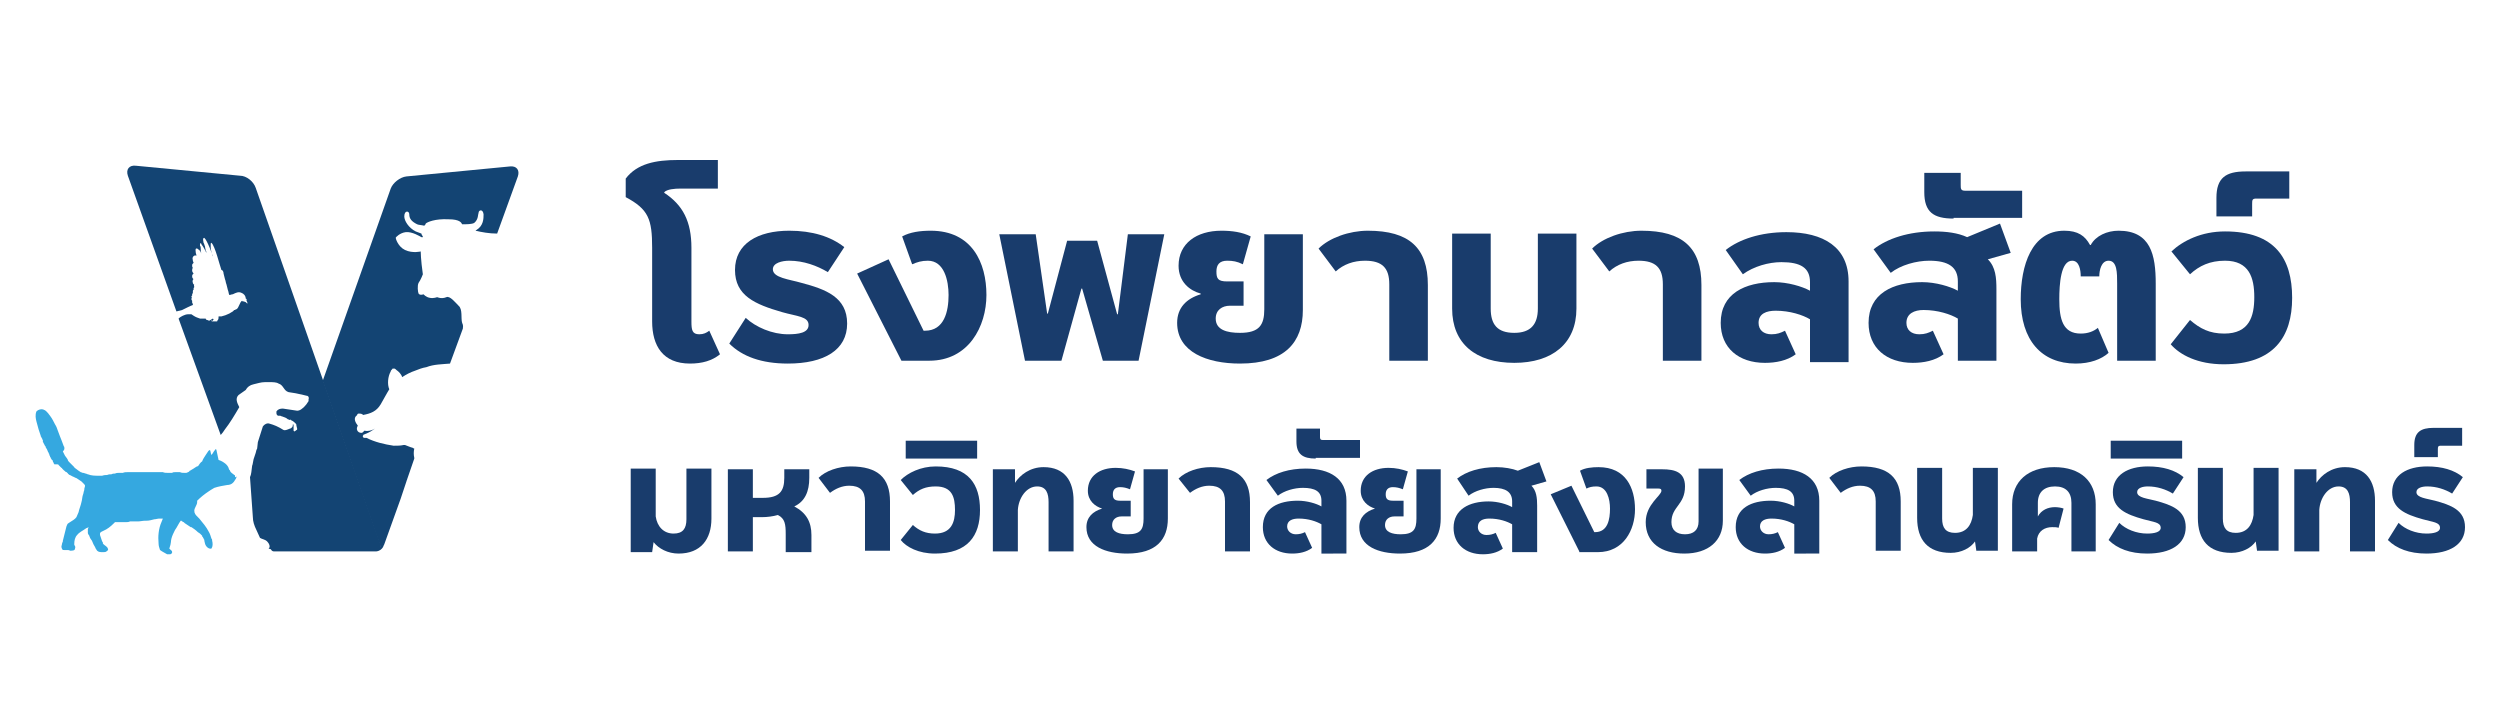 <svg xmlns="http://www.w3.org/2000/svg" xmlns:xlink="http://www.w3.org/1999/xlink" id="Layer_1" x="0px" y="0px" viewBox="0 0 350 100" style="enable-background:new 0 0 350 100;" xml:space="preserve"><style type="text/css">	.st0{fill:#FFFFFF;}	.st1{fill:#134473;}	.st2{fill:#E9E9E9;}	.st3{fill:#35A8E0;}	.st4{fill:#193C6C;}</style><g>	<rect class="st0" width="350" height="100"></rect></g><g>	<g>		<path class="st1" d="M56.9,67.4C56.9,67.4,56.9,67.4,56.9,67.4C56.9,67.4,56.9,67.4,56.9,67.4C56.8,67.4,56.8,67.4,56.9,67.4   c0-0.1,0.1-0.2,0.1-0.3l1-2.9c0,0,0-0.1,0-0.1c-0.1-0.4-0.1-0.9,0-1.3c-0.1,0-0.2-0.1-0.2-0.1c-0.4-0.1-0.8-0.3-1.1-0.4   c0,0-0.1,0-0.1,0c0,0-0.1,0-0.1,0c-0.4,0.1-0.9,0.1-1.4,0.1c-1.3-0.2-2.6-0.5-3.8-1.1l0,0c-0.1,0-0.2,0-0.3,0   c-0.2,0-0.3-0.3-0.1-0.4c0,0-0.1,0-0.1,0c0,0,0,0,0,0c0.5-0.2,1-0.4,1.4-0.7c0.1-0.1,0.2-0.1,0.3-0.2c-0.5,0.3-1,0.4-1.5,0.3   c-0.1,0.1-0.2,0.3-0.4,0.3c-0.6,0-0.8-0.6-0.5-1c-0.3-0.4-0.6-0.9-0.3-1.3c0.1-0.1,0.1-0.1,0.2-0.2c0-0.1,0.1-0.2,0.2-0.2   c0.2,0,0.4,0,0.5,0.1c0.1,0,0.1,0,0.1,0.1c1.1-0.2,1.9-0.5,2.5-1.5c0.3-0.5,0.6-1.1,0.9-1.6c0.1-0.2,0.2-0.3,0.3-0.5   c-0.3-0.7-0.2-1.8,0.2-2.5c0-0.1,0.1-0.2,0.1-0.2c0,0,0,0,0,0l0,0c0,0,0,0,0.1-0.1c0-0.1,0.1-0.1,0.2-0.1c0,0,0,0,0,0c0,0,0,0,0,0   l0,0c0,0,0.1,0,0.1,0c0.1,0,0.2,0.1,0.3,0.2c0.3,0.2,0.7,0.6,0.8,1c0.6-0.4,1.2-0.7,1.8-0.9c0.5-0.2,1-0.4,1.6-0.5   c1-0.4,2.2-0.4,3.3-0.5l1.8-4.9c0-0.2,0.1-0.4-0.1-0.8c-0.2-0.6,0.1-1.9-0.5-2.4c-0.5-0.5-1.2-1.4-1.7-1.2c-0.7,0.3-1.3,0-1.3,0   s-0.5,0.2-1,0.1c-0.6-0.1-0.9-0.5-0.9-0.5s-0.5,0.2-0.7-0.1c-0.1-0.2-0.2-1.1,0-1.5c0.3-0.4,0.6-1.2,0.6-1.2   c-0.3-2.1-0.3-3.2-0.3-3.2s-1.1,0.3-2.2-0.2c-1-0.5-1.3-1.6-1.3-1.7c0-0.1,0.6-0.7,1.4-0.8c0.9-0.1,2,0.6,2.2,0.7   c0.2,0.1,0.2-0.1,0.2-0.1c-0.1-0.1-0.2-0.3-0.2-0.4c-0.3-0.1-0.5-0.2-0.8-0.3c-1-0.5-1.6-1.5-1.6-2.1c0-0.9,0.7-0.8,0.7-0.3   c0,0.6,0.3,1,1.1,1.4c0.2,0.1,0.6,0.1,1,0.2c0.1-0.1,0.2-0.2,0.2-0.3c0.2-0.2,1.3-0.7,3.2-0.6c1.6,0,1.8,0.5,1.9,0.7   c0.6,0,1.4,0,1.7-0.2c0.6-0.5,0.5-1.2,0.6-1.4c0-0.4,0.6-0.6,0.7,0.2c0,0.6,0,1.6-1,2.2c0,0-0.1,0-0.1,0.1c0.8,0.2,1.9,0.4,3,0.4   l2.9-8c0.3-0.9-0.2-1.5-1.1-1.4l-14.5,1.4c-0.9,0.1-1.9,0.9-2.2,1.7L37.3,75.6c0.9,0.2,0.2,1.6,1.1,1.6h14.2c0.5,0,1-0.4,1.1-0.8   l0.1-0.2l2.3-6.4L56.9,67.4C56.9,67.4,56.9,67.4,56.9,67.4C56.9,67.5,56.9,67.4,56.9,67.4z"></path>		<g>							<image style="overflow:visible;opacity:0.75;" width="37" height="50" transform="matrix(1 0 0 1 33.244 37.244)">			</image>			<g>				<g>					<path class="st2" d="M51.7,76.7L44,54.4l1.2-1l8.1,23.2L51.7,76.7z"></path>				</g>			</g>		</g>		<path class="st1" d="M53.3,76.3l-17.5-50c-0.3-0.9-1.3-1.7-2.2-1.7L19,23.2c-0.9-0.1-1.4,0.5-1.1,1.4l6.8,19   c0.4-0.1,0.8-0.2,0.8-0.2c0.4-0.2,1.2-0.6,1.5-0.7c0,0,0,0,0-0.1c0,0,0-0.1,0-0.1c-0.1,0-0.1-0.1-0.1-0.2c0-0.1,0-0.1,0-0.2   c-0.1-0.1-0.1-0.2-0.1-0.2c0-0.1,0-0.2,0.1-0.2c0,0-0.1-0.1-0.1-0.1c0-0.1,0-0.2,0.1-0.2c0-0.1,0-0.1,0-0.2c0,0,0.1-0.2,0.1-0.2   c0-0.1,0-0.1,0-0.2c0-0.1,0-0.2,0.1-0.2c0-0.1,0-0.1,0-0.2c0-0.1,0.1-0.2,0.1-0.2c0-0.1-0.1-0.3,0-0.3c-0.1-0.1-0.2-0.2-0.2-0.3   c0-0.1-0.1-0.2,0-0.4c0,0,0-0.1,0.1-0.1c-0.1-0.1-0.2-0.2-0.2-0.4c0-0.1,0-0.2,0.1-0.3c0,0,0,0,0.1-0.1c-0.1-0.1-0.2-0.3-0.2-0.4   c0-0.1,0-0.3,0.1-0.4c-0.1-0.1-0.1-0.2-0.1-0.4c0-0.1,0.1-0.2,0.2-0.3c0-0.1-0.1-0.2-0.1-0.3c0-0.2-0.1-0.3,0-0.5   c0.1-0.2,0.3-0.3,0.5-0.2c0-0.2-0.1-0.3-0.1-0.5c0-0.1-0.1-0.5,0.1-0.5c0.1-0.1,0.3,0.2,0.4,0.2c0.1,0.1,0.2,0.3,0.3,0.5   c-0.1-0.2-0.1-0.5-0.1-0.7c0-0.1,0-0.3-0.1-0.4c0-0.1,0-0.2,0-0.3c0.1-0.1,0.2,0,0.2,0.1c0.3,0.4,0.5,0.8,0.7,1.2   c0-0.1,0-0.2-0.1-0.3c0-0.2-0.1-0.4-0.1-0.6c-0.1-0.2-0.1-0.4-0.2-0.5c0-0.1-0.2-0.7,0.1-0.7c0.4,0.3,1.2,2.5,1.2,2.6   c0-0.1,0-0.2-0.1-0.3c-0.1-0.3-0.2-0.7-0.2-1c0-0.1,0-0.3,0-0.4c0-0.1,0-0.2,0.1-0.2c0.5,0.4,1.2,3.3,1.4,3.8   c0.2,0,0.3,0.3,0.3,0.5c0,0.1,0.1,0.3,0.1,0.4c0,0.1,0.1,0.3,0.1,0.4c0.1,0.2,0.1,0.5,0.2,0.7c0.1,0.3,0.1,0.5,0.2,0.8   c0.1,0.2,0.1,0.5,0.2,0.7c0.2,0,0.3-0.1,0.5-0.1c0.4-0.2,0.8-0.4,1.2-0.2c0.3,0.1,0.6,0.4,0.6,0.8c0.1,0,0.2,0.2,0.1,0.3   c0.1,0.1,0.2,0.4,0.1,0.4c0,0-0.1-0.1-0.1-0.1c0,0-0.1-0.1-0.1-0.1c-0.1,0-0.2-0.1-0.3-0.1c-0.1,0-0.2,0-0.2-0.1   c-0.2,0.1-0.3,0.4-0.4,0.6c-0.1,0.2-0.2,0.5-0.4,0.6c-0.1,0-0.2,0.1-0.2,0.1c0,0,0,0-0.1,0c-0.1,0.1-0.1,0.1-0.2,0.2   c-0.2,0.1-0.3,0.2-0.5,0.3c-0.4,0.2-0.7,0.3-1.1,0.4c-0.1,0-0.2,0-0.4,0c0,0.2,0,0.4-0.1,0.5c0,0-0.1,0.1-0.1,0.2   C30,45,30,45,29.9,45c-0.1,0-0.2,0-0.2,0c0,0-0.1,0-0.1,0c0,0-0.1-0.1-0.1-0.1c0,0,0.1,0.1,0.1,0.1c0,0,0.1,0,0.1,0   c-0.1,0-0.1-0.1-0.1-0.2c0,0,0,0,0.1,0.1c0,0,0,0,0.1,0c0-0.1,0.1-0.1,0.1-0.2c0,0-0.1-0.1-0.1-0.1c0,0,0,0,0,0   c-0.2,0.1-0.3,0.2-0.5,0.3c-0.1,0-0.2-0.1-0.3-0.1c-0.1,0-0.2-0.1-0.2-0.2c-0.3,0-0.6,0-0.8,0c-0.3-0.1-0.6-0.2-0.9-0.4   c-0.1-0.1-0.2-0.1-0.3-0.2c-0.2,0-0.3,0-0.5,0c-0.2,0-0.5,0.1-0.7,0.2c-0.2,0.1-0.4,0.2-0.6,0.4c0,0,0,0,0,0l5.9,16.3   c0.2-0.2,0.4-0.5,0.6-0.8c0.7-0.9,1.3-1.9,2-3.1c-0.3-0.6-0.6-1.2-0.1-1.7l1-0.7c0.2-0.4,0.6-0.7,1.1-0.8c0.5-0.1,1-0.3,1.6-0.3   c0.2,0,0.4,0,0.6,0c0.5,0,1,0,1.3,0.2c0.7,0.2,0.7,1,1.4,1.2c0.7,0.1,1.3,0.2,2.1,0.4c0.1,0,0.3,0.1,0.4,0.1   c0.3,0,0.4,0.3,0.3,0.5L43.2,56l0,0.1c0,0.1-0.1,0.2-0.1,0.2c-0.1,0.1-0.1,0.2-0.2,0.3c-0.2,0.2-0.3,0.4-0.6,0.6   c-0.2,0.2-0.5,0.3-0.7,0.3l-2-0.3c-0.4,0-0.7,0.1-0.9,0.4l0,0c0,0,0,0.1,0,0.2c0,0.1,0,0.2,0.1,0.3c0,0,0.1,0.1,0.1,0.1   c0.1,0,0.2,0,0.3,0c0.1,0,0.2,0.1,0.3,0.1c0.3,0.1,0.6,0.2,0.8,0.4c0.1,0,0.2,0.1,0.3,0.1l0.1-0.1l0,0.1c0.1,0,0.1,0.1,0.2,0.1   c0.2,0.1,0.4,0.3,0.5,0.4c0.1,0.1,0.1,0.2,0.1,0.3c0,0.1,0.1,0.3,0.1,0.4c0,0,0,0.1,0,0.1c0,0,0,0.1-0.1,0.1c0,0-0.1,0.1-0.1,0.1   c-0.1,0-0.1,0.1-0.2,0.1c0,0-0.1-0.1-0.1-0.1c0-0.1,0-0.3,0-0.4c0-0.1,0-0.3,0-0.4c0,0,0-0.1-0.1-0.1c0,0.1,0,0.3-0.1,0.4   l-0.1,0.1c0,0-0.1,0.1-0.2,0.1c-0.3,0.1-0.6,0.3-0.9,0.2c-0.8-0.5-1.3-0.7-2-0.9c-0.3-0.1-0.7,0.1-0.9,0.4l-0.7,2.2c0,0,0,0,0,0   L36,62.8L35.9,63c0,0,0,0,0,0l-0.1,0.4l-0.1,0.3l-0.2,0.6c-0.1,0.4-0.1,0.7-0.2,0.9c-0.1,0.7-0.1,1.2-0.3,1.6l0.4,5.6   c0,0.6,0.2,1.2,0.5,1.8l0.5,1.1c0.3,0.2,0.7,0.2,1,0.5c0.3,0.3,0.5,0.8,0.2,1c0.3,0.1,0.6,0.2,0.9,0.2h14.3   C53.2,77.1,53.4,76.8,53.3,76.3z"></path>		<path class="st1" d="M23,76.7c0.2,0.3,0.5,0.3,0.8,0.4c0,0,0.1,0,0.1,0c-0.3-0.2-0.6-0.3-1-0.6C23,76.5,23,76.6,23,76.7z"></path>		<path class="st3" d="M32.9,66.6c0,0,0-0.1-0.1-0.1c0,0,0,0,0,0c-0.2-0.2-0.5-0.3-0.6-0.6c0,0,0,0,0,0c0,0,0-0.1-0.1-0.1   c0-0.1-0.1-0.2-0.1-0.3c-0.2-0.5-0.7-0.8-1.1-1c-0.1,0-0.2-0.1-0.3-0.1c0,0,0,0,0,0c-0.1-0.5-0.2-0.9-0.3-1.4c0,0,0-0.1-0.1-0.1   c0,0-0.1,0-0.1,0.1c-0.2,0.2-0.3,0.5-0.5,0.7c0,0,0,0,0,0c-0.1-0.2-0.1-0.5-0.2-0.7c-0.1,0-0.1,0.1-0.2,0.1   c-0.1,0.2-0.3,0.4-0.4,0.6c-0.2,0.3-0.4,0.6-0.5,0.9h0c0,0,0,0,0,0c-0.2,0.1-0.3,0.3-0.4,0.4c0,0,0,0.1-0.1,0.1c0,0,0,0.1,0,0.1   c-0.1,0.1-0.3,0.1-0.4,0.2c-0.1,0.1-0.2,0.1-0.3,0.2c-0.2,0.1-0.3,0.2-0.5,0.3c0,0-0.1,0-0.1,0.1c0,0-0.1,0.1-0.2,0.1   c-0.1,0.1-0.2,0.1-0.3,0.1c-0.1,0-0.1,0-0.2,0c-0.2,0-0.4,0-0.6-0.1c0,0,0,0-0.1,0c-0.2,0-0.3,0-0.5,0c-0.2,0-0.4,0-0.5,0.1   c0,0,0,0,0,0c-0.2,0-0.4,0-0.6,0c-0.2,0-0.5,0-0.7-0.1c-0.1,0-0.2,0-0.4,0c-0.1,0-0.2,0-0.2,0c-0.1,0-0.3,0-0.4,0   c-0.1,0-0.2,0-0.2,0c-0.2,0-0.4,0-0.6,0c-0.1,0-0.3,0-0.4,0c-0.3,0-0.6,0-0.8,0c-0.2,0-0.4,0-0.6,0c-0.3,0-0.6,0-0.9,0   c-0.1,0-0.3,0-0.4,0c0,0,0,0,0,0c-0.2,0-0.5,0-0.7,0.1c-0.1,0-0.2,0-0.3,0c-0.1,0-0.1,0-0.2,0c-0.2,0-0.4,0-0.6,0.1   c-0.2,0-0.3,0-0.5,0.1c-0.2,0-0.4,0-0.6,0.1c-0.2,0-0.4,0-0.7,0.1c-0.2,0-0.3,0-0.5,0c-0.5,0-1,0-1.5-0.2c-0.1,0-0.2-0.1-0.3-0.1   c-0.1,0-0.2-0.1-0.4-0.1c-0.1,0-0.2-0.1-0.3-0.1c-0.1-0.1-0.2-0.1-0.3-0.2c-0.1-0.1-0.3-0.2-0.4-0.3c-0.1-0.1-0.2-0.1-0.2-0.2   c-0.1-0.1-0.3-0.3-0.4-0.4c-0.1-0.1-0.2-0.2-0.3-0.3c-0.1-0.1-0.2-0.2-0.2-0.3c0-0.1-0.1-0.1-0.1-0.2c-0.1-0.1-0.2-0.3-0.3-0.4   c-0.1-0.2-0.2-0.4-0.3-0.6C9.1,62.9,9,62.8,9,62.6c0-0.1-0.1-0.1-0.1-0.2c-0.1-0.3-0.2-0.5-0.3-0.8c-0.1-0.2-0.1-0.3-0.2-0.5   c-0.1-0.3-0.2-0.5-0.3-0.8c-0.1-0.3-0.2-0.6-0.4-0.9c-0.2-0.4-0.4-0.8-0.7-1.2c-0.2-0.3-0.4-0.5-0.6-0.7c-0.1,0-0.1-0.1-0.2-0.1   c-0.3-0.2-0.8-0.1-1.1,0.2C4.9,58.1,5,58.6,5.1,59c0.1,0.4,0.2,0.7,0.3,1.1c0.1,0.3,0.2,0.6,0.3,0.9c0,0.1,0,0.1,0.1,0.2   c0,0.1,0,0.1,0.1,0.2c0,0.1,0,0.1,0.1,0.2C6,61.6,6,61.6,6,61.7c0,0,0,0,0,0c0,0,0,0,0,0.1c0,0.1,0,0.1,0.1,0.2   c0,0.1,0.1,0.2,0.1,0.2c0,0,0,0,0,0c0,0.1,0.1,0.2,0.1,0.2c0,0,0,0.1,0.1,0.1c0,0,0,0.1,0,0.1c0,0.1,0.1,0.1,0.1,0.2   c0.1,0.1,0.1,0.2,0.2,0.4c0,0,0,0,0,0c0,0.1,0.1,0.1,0.1,0.2c0,0.1,0.1,0.1,0.1,0.2c0,0,0,0,0,0.1c0,0,0,0.1,0.1,0.1   c0,0,0,0,0,0.1c0,0.1,0.1,0.1,0.1,0.2c0,0.1,0.1,0.1,0.1,0.2c0,0,0.1,0.1,0.1,0.1l0.1,0.1c0,0,0,0,0,0c0,0,0,0,0,0c0,0,0,0,0,0.1   c0,0,0,0,0,0c0,0.1,0.1,0.1,0.1,0.2c0,0,0,0,0,0c0,0.1,0.1,0.1,0.1,0.2c0,0,0,0,0,0c0,0,0,0,0,0c0,0,0,0,0,0   C8.1,65,8.2,65,8.2,65.1c0,0,0,0,0,0c0,0,0.1,0.1,0.1,0.1c0,0,0,0,0,0c0,0,0,0,0,0c0,0,0,0,0,0c0,0,0.1,0.1,0.1,0.1   c0,0,0.1,0.1,0.1,0.1c0,0,0.1,0.1,0.1,0.1c0,0,0.1,0,0.1,0.1c0,0,0,0,0,0c0,0,0,0,0,0c0,0,0.1,0.1,0.1,0.1c0,0,0.1,0.1,0.1,0.1   c0,0,0.1,0.1,0.1,0.1c0,0,0,0,0,0c0,0,0.1,0,0.1,0.1c0.1,0,0.1,0.1,0.2,0.1c0,0,0.1,0,0.1,0.1c0,0,0,0,0,0c0,0,0.1,0,0.1,0.1   c0,0,0.1,0.1,0.1,0.1c0,0,0.1,0,0.1,0.1c0,0,0.1,0,0.1,0c0,0,0.1,0,0.1,0.1c0,0,0,0,0.1,0c0.1,0.1,0.2,0.1,0.4,0.2c0,0,0,0,0,0   c0.1,0.1,0.3,0.1,0.4,0.2c0,0,0,0,0,0c0.1,0.1,0.2,0.1,0.3,0.2c0,0,0,0,0,0c0.1,0.1,0.2,0.1,0.3,0.2c0.1,0.1,0.2,0.2,0.3,0.3   c0,0,0,0,0,0c0,0,0,0,0,0c0.1,0.1,0.2,0.2,0.2,0.3c0,0.2-0.1,0.3-0.1,0.5c0,0,0,0.1,0,0.1c-0.1,0.2-0.1,0.5-0.2,0.7   c-0.1,0.3-0.1,0.7-0.2,1c-0.1,0.5-0.3,0.9-0.4,1.4c-0.1,0.2-0.2,0.5-0.3,0.7c-0.2,0.3-0.6,0.5-0.9,0.7c-0.1,0.1-0.2,0.1-0.3,0.2   c-0.1,0.1-0.1,0.2-0.2,0.4c-0.2,0.7-0.3,1.3-0.5,2c0,0.1,0,0.2-0.1,0.3c0,0.2-0.1,0.4-0.1,0.5c0,0.2,0.1,0.4,0.2,0.5   C9.6,77,9.7,77,9.8,77.1c0.3,0,0.7,0,0.7-0.3c0.1-0.2,0-0.4-0.1-0.5c0-0.1,0-0.1,0-0.2c0-0.4,0.1-0.9,0.4-1.2   c0.3-0.4,0.8-0.6,1.2-0.9c0.1-0.1,0.3-0.1,0.4-0.2c0,0.1-0.1,0.2-0.1,0.3c0,0.1,0,0.2,0,0.3c0,0.1,0,0.1,0,0.2   c0,0.1,0.1,0.3,0.2,0.4c0,0,0,0,0,0c0,0.1,0.1,0.2,0.1,0.3c0.1,0.1,0.1,0.2,0.2,0.3c0.1,0.1,0.1,0.2,0.2,0.4   c0.1,0.3,0.3,0.5,0.4,0.8c0.1,0.1,0.1,0.2,0.2,0.3c0.2,0.2,0.5,0.2,0.8,0.2c0.2,0,0.4,0,0.5-0.1c0.2-0.1,0.3-0.3,0.2-0.4   c-0.1-0.3-0.4-0.4-0.6-0.6c-0.1-0.1-0.1-0.1-0.1-0.2c0-0.1,0-0.1-0.1-0.2c-0.1-0.3-0.2-0.6-0.3-0.9c0-0.1,0-0.2,0-0.2   c0-0.2,0.3-0.3,0.5-0.4c0.5-0.2,1-0.6,1.4-1c0.1-0.1,0.2-0.2,0.2-0.2c0,0,0,0,0,0c0,0,0,0,0,0c0,0,0,0,0,0c0,0,0,0,0.1,0   c0.1,0,0.1,0,0.2,0c0,0,0,0,0,0c0.1,0,0.2,0,0.4,0c0.1,0,0.2,0,0.2,0c0.1,0,0.1,0,0.2,0c0,0,0.1,0,0.1,0c0.1,0,0.1,0,0.2,0   c0,0,0.1,0,0.1,0c0.2,0,0.4,0,0.6-0.1c0.1,0,0.2,0,0.2,0c0.1,0,0.2,0,0.3,0c0.1,0,0.1,0,0.2,0c0.1,0,0.2,0,0.3,0c0,0,0.1,0,0.1,0   c0.3,0,0.7-0.1,1-0.1c0,0,0,0,0.1,0c0,0,0.1,0,0.1,0c0.4,0,0.7-0.1,1.1-0.2c0,0,0,0,0,0c0,0,0,0,0,0c0.2,0,0.5-0.1,0.7-0.1   c0.1,0,0.1,0,0.2,0c0,0,0,0,0,0c0,0,0,0,0.1,0c0,0,0.1,0,0.1,0c0,0,0,0,0.1,0c-0.1,0.2-0.1,0.3-0.2,0.5c-0.4,0.9-0.5,2-0.4,3   c0,0.3,0.1,0.6,0.2,0.9c0,0,0,0,0,0c0.4,0.3,0.7,0.4,1,0.6c0.1,0,0.3,0,0.4,0c0.2,0,0.3-0.2,0.3-0.3c0-0.2-0.2-0.3-0.3-0.4   c0,0-0.1-0.1-0.1-0.1C24,76,23.9,75.7,24,75.4c0.1-0.4,0.3-0.8,0.5-1.2c0.3-0.4,0.5-0.9,0.8-1.3c0,0,0,0,0.1,0   c0,0,0.1,0.1,0.1,0.1c0.1,0,0.1,0.1,0.2,0.1c0,0,0,0,0,0c0,0,0.1,0,0.1,0.1c0.3,0.2,0.6,0.4,0.9,0.6c0,0,0,0,0.1,0   c0.3,0.2,0.6,0.4,0.9,0.7c0.1,0.1,0.2,0.1,0.3,0.2c0,0,0.1,0.1,0.1,0.1c0,0,0,0,0.1,0.1c0,0,0.1,0.1,0.1,0.1c0,0,0,0,0,0.1   c0,0,0.1,0.1,0.1,0.1c0,0,0,0,0,0c0,0.1,0.1,0.1,0.1,0.2c0,0.1,0.1,0.1,0.1,0.2c0,0.2,0.1,0.4,0.1,0.5c0.1,0.4,0.5,0.8,0.9,0.7   c0.2-0.3,0.2-0.7,0.1-1.1c0-0.1,0-0.2-0.1-0.3c-0.1-0.3-0.2-0.7-0.4-1c-0.3-0.6-0.8-1.2-1.3-1.8c-0.1-0.1-0.1-0.1-0.2-0.2   c-0.3-0.3-0.5-0.5-0.5-0.9c0-0.4,0.4-0.8,0.4-1.2c0-0.1,0-0.2,0-0.2c0.5-0.5,1-0.9,1.6-1.3c0.1-0.1,0.2-0.1,0.3-0.2   c0.2-0.1,0.3-0.2,0.5-0.3c0.6-0.2,1.2-0.3,1.8-0.4c0.3,0,0.6-0.1,0.8-0.3c0.1-0.1,0.2-0.2,0.3-0.4c0,0,0-0.1,0.1-0.1   c0-0.1,0.1-0.2,0.1-0.3c0,0,0,0,0,0c0,0,0,0,0-0.1C32.9,66.9,32.9,66.8,32.9,66.6z"></path>	</g>	<g>		<g>			<path class="st4" d="M100.8,49.6c-1.1,0.9-2.5,1.3-4.2,1.3c-3.8,0-5.3-2.5-5.3-5.9V34.7c0-4-0.5-5.4-3.7-7.1v-2.6    c1.6-2.1,4.2-2.6,7.3-2.6h5.6v4h-5.2c-0.9,0-1.9,0.1-2.3,0.5v0.1c2.6,1.7,3.8,4,3.8,7.7V45c0,1.2,0.1,1.8,1.1,1.8    c0.6,0,1-0.2,1.4-0.5L100.8,49.6z"></path>			<path class="st4" d="M115.9,38.1c-1.5-0.9-3.4-1.6-5.4-1.6c-1,0-2.3,0.3-2.3,1.2c0,1.2,2.3,1.4,4,1.9c3.4,0.9,6.4,2,6.4,5.7    c0,3.7-3.2,5.6-8.3,5.6c-3.7,0-6.4-1-8.2-2.8l2.3-3.6c1.4,1.3,3.7,2.3,5.9,2.3c1.5,0,2.9-0.2,2.9-1.3c0-1.2-1.6-1.2-3.7-1.8    c-3.8-1.1-6.6-2.3-6.6-5.9c0-3.7,3.2-5.5,7.6-5.5c3.2,0,5.8,0.8,7.7,2.3L115.9,38.1z"></path>			<path class="st4" d="M126.2,50.5L120,38.3l4.4-2l4.9,10h0.2c2.7,0,3.3-2.7,3.3-5c0-2-0.6-4.8-2.9-4.8c-0.9,0-1.5,0.2-2.2,0.5    l-1.4-3.9c1.1-0.6,2.5-0.8,4-0.8c5.8,0,7.8,4.5,7.8,9c0,4.4-2.5,9.2-8,9.2H126.2z"></path>			<path class="st4" d="M154.4,50.5l-2.9-10.1h-0.1l-2.8,10.1h-5.1l-3.6-17.7h5.1l1.6,11.1h0.1l2.7-10.2h4.2l2.8,10.3h0.1l1.4-11.2    h5.1l-3.6,17.7H154.4z"></path>			<path class="st4" d="M177,32.8h5.4v10.6c0,4.5-2.5,7.5-8.8,7.5c-4.6,0-8.8-1.6-8.8-5.7c0-2.1,1.3-3.4,3.3-4v-0.1    c-1.5-0.4-3.1-1.6-3.1-3.9c0-3.1,2.5-4.9,6-4.9c1.5,0,2.9,0.2,4.1,0.8l-1.1,3.9c-0.8-0.4-1.4-0.5-2.2-0.5c-1.1,0-1.5,0.6-1.5,1.5    c0,1,0.2,1.4,1.5,1.4h2.3v3.4h-1.9c-1.1,0-2,0.6-2,1.8c0,1.6,1.6,2,3.4,2c2.7,0,3.4-1.1,3.4-3.3V32.8z"></path>			<path class="st4" d="M194.5,50.5V39.8c0-2.3-1-3.3-3.4-3.3c-1.6,0-3,0.5-4.1,1.5l-2.4-3.2c1.5-1.5,4.3-2.5,6.9-2.5    c5.8,0,8.4,2.4,8.4,7.6v10.6H194.5z"></path>			<path class="st4" d="M215.3,32.7h5.4v10.5c0,4.9-3.4,7.6-8.7,7.6c-5.4,0-8.7-2.7-8.7-7.6V32.7h5.4v10.5c0,2.2,0.9,3.4,3.3,3.4    c2.3,0,3.3-1.2,3.3-3.4V32.7z"></path>			<path class="st4" d="M232.8,50.5V39.8c0-2.3-1-3.3-3.4-3.3c-1.6,0-3,0.5-4.1,1.5l-2.4-3.2c1.5-1.5,4.3-2.5,6.9-2.5    c5.8,0,8.4,2.4,8.4,7.6v10.6H232.8z"></path>			<path class="st4" d="M253.4,50.5v-5.8c-1-0.6-2.8-1.2-4.8-1.2c-1.3,0-2.4,0.4-2.4,1.7c0,1,0.7,1.6,1.8,1.6c0.8,0,1.3-0.2,1.9-0.5    l1.5,3.3c-1.2,0.9-2.8,1.2-4.3,1.2c-3.7,0-6.2-2.1-6.2-5.6c0-4.1,3.4-5.7,7.5-5.7c1.9,0,3.9,0.6,5,1.2v-1.2c0-2-1.3-2.8-4-2.8    c-1.8,0-3.9,0.6-5.4,1.7l-2.4-3.4c1.9-1.5,4.9-2.5,8.5-2.5c5.2,0,8.7,2.1,8.7,6.9v11.3H253.4z"></path>			<path class="st4" d="M274.1,50.5v-5.9c-1-0.6-2.8-1.2-4.8-1.2c-1.3,0-2.4,0.5-2.4,1.8c0,1,0.7,1.6,1.8,1.6c0.8,0,1.3-0.2,1.9-0.5    l1.5,3.3c-1.2,0.9-2.8,1.2-4.3,1.2c-3.7,0-6.2-2.1-6.2-5.6c0-4.1,3.4-5.7,7.5-5.7c1.9,0,3.9,0.6,5,1.2v-1.3c0-2-1.3-2.9-4-2.9    c-1.8,0-4,0.6-5.4,1.7l-2.4-3.3c1.9-1.5,4.9-2.5,8.5-2.5c1.7,0,3.3,0.2,4.6,0.8l4.6-1.9l1.5,4.1l-3.2,0.9    c1.1,1.1,1.2,2.6,1.2,4.2v10H274.1z"></path>			<path class="st4" d="M273.5,30.6c-2.8,0-4.1-0.9-4.1-3.7v-2.7h5.1v1.7c0,0.5,0,0.8,0.6,0.8h8v3.8H273.5z"></path>			<path class="st4" d="M296.4,50.5V39.7c0-1.5,0-3.2-1.2-3.2c-1,0-1.3,1.3-1.3,2.2h-2.6c0-0.9-0.2-2.2-1.2-2.2    c-1.6,0-1.8,3.3-1.8,5.4c0,2.8,0.5,4.8,3,4.8c1,0,1.8-0.3,2.4-0.8l1.5,3.5c-1,0.9-2.6,1.5-4.6,1.5c-4.8,0-7.7-3.3-7.7-9    c0-4.7,1.5-9.6,6.1-9.6c1.9,0,2.9,0.7,3.6,2h0.1c0.7-1.3,2.3-2,3.9-2c4.5,0,5.2,3.4,5.2,7.4v10.8H296.4z"></path>			<path class="st4" d="M306.6,44.8c1.4,1.2,2.7,1.9,4.8,1.9c3.5,0,4.2-2.4,4.2-5.1c0-2.7-0.7-5.1-4.1-5.1c-2.1,0-3.6,0.7-4.9,1.9    l-2.6-3.2c1.6-1.5,4.2-2.8,7.5-2.8c7,0,9.4,3.8,9.4,9.3c0,5.5-2.6,9.3-9.6,9.3c-3.6,0-6.1-1.3-7.4-2.8L306.6,44.8z"></path>			<path class="st4" d="M315.9,27.8c-0.6,0-0.6,0.2-0.6,0.8v1.7h-5v-2.6c0-2.8,1.3-3.7,4.1-3.7h6.1v3.8H315.9z"></path>		</g>		<g>			<path class="st4" d="M96.1,65.6h3.5v7c0,2.9-1.5,4.9-4.6,4.9c-1.5,0-2.8-0.7-3.5-1.6h0l-0.2,1.4h-3V65.6h3.5v6.7    c0.2,1.4,1.1,2.4,2.5,2.4c1.3,0,1.8-0.7,1.8-2V65.6z"></path>			<path class="st4" d="M110,77.2v-2.4c0-1.4-0.1-2.2-1.1-2.7c-0.7,0.2-1.5,0.3-2.2,0.3h-1.3v4.8h-3.5V65.7h3.5v4h1.4    c2.3,0,3-0.9,3-2.8v-1.2h3.5v1.2c0,1.9-0.6,3.3-2.1,4v0c1.7,0.9,2.4,2.2,2.4,4v2.4H110z"></path>			<path class="st4" d="M121.1,77.2v-7c0-1.5-0.7-2.2-2.2-2.2c-1,0-1.9,0.4-2.7,1l-1.6-2.1c1-1,2.8-1.6,4.5-1.6    c3.8,0,5.5,1.6,5.5,4.9v6.9H121.1z"></path>			<path class="st4" d="M127.8,73.5c0.9,0.8,1.8,1.2,3.1,1.2c2.3,0,2.8-1.6,2.8-3.3c0-1.8-0.4-3.3-2.7-3.3c-1.4,0-2.3,0.4-3.2,1.2    l-1.7-2.1c1-1,2.8-1.9,4.9-1.9c4.6,0,6.2,2.5,6.2,6.1s-1.7,6.1-6.3,6.1c-2.3,0-4-0.9-4.8-1.9L127.8,73.5z"></path>			<path class="st4" d="M126.8,64.2v-2.5h10v2.5H126.8z"></path>			<path class="st4" d="M146.8,77.2v-6.9c0-1.2-0.3-2.2-1.6-2.2c-1.5,0-2.6,1.6-2.7,3.3v5.8H139V65.7h3.1v1.9h0    c0.7-1.1,2.1-2.2,4-2.2c3,0,4.2,2,4.2,4.7v7.1H146.8z"></path>			<path class="st4" d="M160,65.7h3.5v6.9c0,2.9-1.6,4.9-5.7,4.9c-3,0-5.7-1-5.7-3.7c0-1.4,0.9-2.2,2.2-2.6v0c-1-0.3-2-1.1-2-2.5    c0-2.1,1.7-3.2,3.9-3.2c1,0,1.9,0.2,2.7,0.5l-0.7,2.5c-0.5-0.2-0.9-0.3-1.4-0.3c-0.7,0-1,0.4-1,1c0,0.6,0.2,0.9,1,0.9h1.5v2.2    h-1.3c-0.7,0-1.3,0.4-1.3,1.2c0,1,1,1.3,2.2,1.3c1.8,0,2.2-0.7,2.2-2.2V65.7z"></path>			<path class="st4" d="M171.5,77.2v-7c0-1.5-0.7-2.2-2.2-2.2c-1,0-1.9,0.4-2.7,1L165,67c1-1,2.8-1.6,4.5-1.6c3.8,0,5.5,1.6,5.5,4.9    v6.9H171.5z"></path>			<path class="st4" d="M185,77.2v-3.8c-0.7-0.4-1.8-0.8-3.2-0.8c-0.9,0-1.6,0.3-1.6,1.1c0,0.6,0.5,1.1,1.2,1.1    c0.5,0,0.9-0.1,1.3-0.3l1,2.2c-0.8,0.6-1.8,0.8-2.8,0.8c-2.4,0-4.1-1.4-4.1-3.7c0-2.7,2.2-3.7,4.9-3.7c1.3,0,2.6,0.4,3.3,0.8    v-0.8c0-1.3-0.9-1.8-2.6-1.8c-1.2,0-2.6,0.4-3.5,1.1l-1.6-2.2c1.3-1,3.2-1.6,5.5-1.6c3.4,0,5.7,1.4,5.7,4.5v7.4H185z"></path>			<path class="st4" d="M184.2,64.2c-1.8,0-2.7-0.6-2.7-2.4V60h3.3v1.1c0,0.3,0,0.5,0.4,0.5h5.2v2.5H184.2z"></path>			<path class="st4" d="M198.2,65.7h3.5v6.9c0,2.9-1.6,4.9-5.7,4.9c-3,0-5.7-1-5.7-3.7c0-1.4,0.9-2.2,2.2-2.6v0c-1-0.3-2-1.1-2-2.5    c0-2.1,1.7-3.2,3.9-3.2c1,0,1.9,0.2,2.7,0.5l-0.7,2.5c-0.5-0.2-0.9-0.3-1.4-0.3c-0.7,0-1,0.4-1,1c0,0.6,0.2,0.9,1,0.9h1.5v2.2    h-1.3c-0.7,0-1.3,0.4-1.3,1.2c0,1,1,1.3,2.2,1.3c1.8,0,2.2-0.7,2.2-2.2V65.7z"></path>			<path class="st4" d="M211.7,77.2v-3.8c-0.7-0.4-1.8-0.8-3.2-0.8c-0.9,0-1.6,0.3-1.6,1.2c0,0.6,0.5,1.1,1.2,1.1    c0.5,0,0.9-0.1,1.3-0.3l1,2.2c-0.8,0.6-1.8,0.8-2.8,0.8c-2.4,0-4.1-1.4-4.1-3.7c0-2.6,2.2-3.7,4.9-3.7c1.3,0,2.6,0.4,3.3,0.8    v-0.8c0-1.3-0.9-1.9-2.6-1.9c-1.2,0-2.6,0.4-3.5,1.1L204,67c1.3-1,3.2-1.6,5.5-1.6c1.1,0,2.2,0.2,3,0.5l3-1.2l1,2.7l-2.1,0.6    c0.7,0.7,0.8,1.7,0.8,2.8v6.5H211.7z"></path>			<path class="st4" d="M221.1,77.2l-4-8L220,68l3.2,6.5h0.1c1.8,0,2.1-1.8,2.1-3.3c0-1.3-0.4-3.1-1.9-3.1c-0.6,0-1,0.1-1.4,0.3    l-0.9-2.5c0.7-0.4,1.7-0.5,2.6-0.5c3.8,0,5.1,2.9,5.1,5.9c0,2.9-1.6,6-5.2,6H221.1z"></path>			<path class="st4" d="M237.7,65.6h3.5v7.3c0,2.8-2,4.6-5.4,4.6c-3.2,0-5.4-1.5-5.4-4.4c0-2.5,2.2-3.7,2.2-4.4    c0-0.2-0.1-0.3-0.4-0.3h-1.7v-2.7h2.2c1.8,0,3.2,0.4,3.2,2.4c0,2.6-1.9,2.8-1.9,5c0,1.1,0.7,1.7,1.9,1.7c1.2,0,1.9-0.6,1.9-1.8    V65.6z"></path>			<path class="st4" d="M251.2,77.2v-3.8c-0.7-0.4-1.8-0.8-3.2-0.8c-0.9,0-1.6,0.3-1.6,1.1c0,0.6,0.5,1.1,1.2,1.1    c0.5,0,0.9-0.1,1.3-0.3l1,2.2c-0.8,0.6-1.8,0.8-2.8,0.8c-2.4,0-4.1-1.4-4.1-3.7c0-2.7,2.2-3.7,4.9-3.7c1.3,0,2.6,0.4,3.3,0.8    v-0.8c0-1.3-0.9-1.8-2.6-1.8c-1.2,0-2.6,0.4-3.5,1.1l-1.6-2.2c1.3-1,3.2-1.6,5.5-1.6c3.4,0,5.7,1.4,5.7,4.5v7.4H251.2z"></path>			<path class="st4" d="M262.6,77.2v-7c0-1.5-0.7-2.2-2.2-2.2c-1,0-1.9,0.4-2.7,1l-1.6-2.1c1-1,2.8-1.6,4.5-1.6    c3.8,0,5.5,1.6,5.5,4.9v6.9H262.6z"></path>			<path class="st4" d="M276.7,77.2l-0.2-1.4c-0.6,0.9-1.9,1.6-3.4,1.6c-3.2,0-4.7-1.8-4.7-4.9v-7h3.5v7.1c0,1.3,0.5,2,1.8,2    c1.6,0,2.3-1.1,2.5-2.5v-6.6h3.5v11.6H276.7z"></path>			<path class="st4" d="M290,77.2v-6.8c0-1.5-0.8-2.3-2.3-2.3s-2.4,0.8-2.4,2.3v1.9h0c0.5-0.9,1.4-1.3,2.4-1.3c0.4,0,1,0.1,1.2,0.2    l-0.7,2.7c-0.2-0.1-0.6-0.1-0.9-0.1c-1,0-1.9,0.5-2.1,1.6v1.8h-3.5v-6.6c0-3.2,2.2-5.2,5.9-5.2c3.7,0,5.8,2,5.8,5.2v6.6H290z"></path>			<path class="st4" d="M304.2,69.1c-1-0.6-2.2-1-3.5-1c-0.7,0-1.5,0.2-1.5,0.8c0,0.8,1.5,0.9,2.6,1.2c2.2,0.6,4.2,1.3,4.2,3.7    c0,2.4-2.1,3.7-5.4,3.7c-2.4,0-4.2-0.7-5.4-1.9l1.5-2.4c0.9,0.9,2.4,1.5,3.9,1.5c1,0,1.9-0.2,1.9-0.8c0-0.8-1-0.8-2.4-1.2    c-2.5-0.7-4.3-1.5-4.3-3.8c0-2.4,2.1-3.6,4.9-3.6c2.1,0,3.8,0.5,5,1.5L304.2,69.1z"></path>			<path class="st4" d="M295.5,64.2v-2.5h10v2.5H295.5z"></path>			<path class="st4" d="M316,77.2l-0.2-1.4c-0.6,0.9-1.9,1.6-3.4,1.6c-3.2,0-4.7-1.8-4.7-4.9v-7h3.5v7.1c0,1.3,0.5,2,1.8,2    c1.6,0,2.3-1.1,2.5-2.5v-6.6h3.5v11.6H316z"></path>			<path class="st4" d="M329,77.2v-6.9c0-1.2-0.3-2.2-1.6-2.2c-1.5,0-2.6,1.6-2.7,3.3v5.8h-3.5V65.7h3.1v1.9h0    c0.7-1.1,2.1-2.2,4-2.2c3,0,4.2,2,4.2,4.7v7.1H329z"></path>			<path class="st4" d="M343.3,69.1c-1-0.6-2.2-1-3.5-1c-0.7,0-1.5,0.2-1.5,0.8c0,0.8,1.5,0.9,2.6,1.2c2.2,0.6,4.2,1.3,4.2,3.7    c0,2.4-2.1,3.7-5.4,3.7c-2.4,0-4.2-0.7-5.4-1.9l1.5-2.4c0.9,0.9,2.4,1.5,3.9,1.5c1,0,1.9-0.2,1.9-0.8c0-0.8-1-0.8-2.4-1.2    c-2.5-0.7-4.3-1.5-4.3-3.8c0-2.4,2.1-3.6,4.9-3.6c2.1,0,3.8,0.5,5,1.5L343.3,69.1z"></path>			<path class="st4" d="M341.7,62.4c-0.4,0-0.4,0.2-0.4,0.5V64H338v-1.7c0-1.8,0.9-2.4,2.7-2.4h4v2.5H341.7z"></path>		</g>	</g></g></svg>